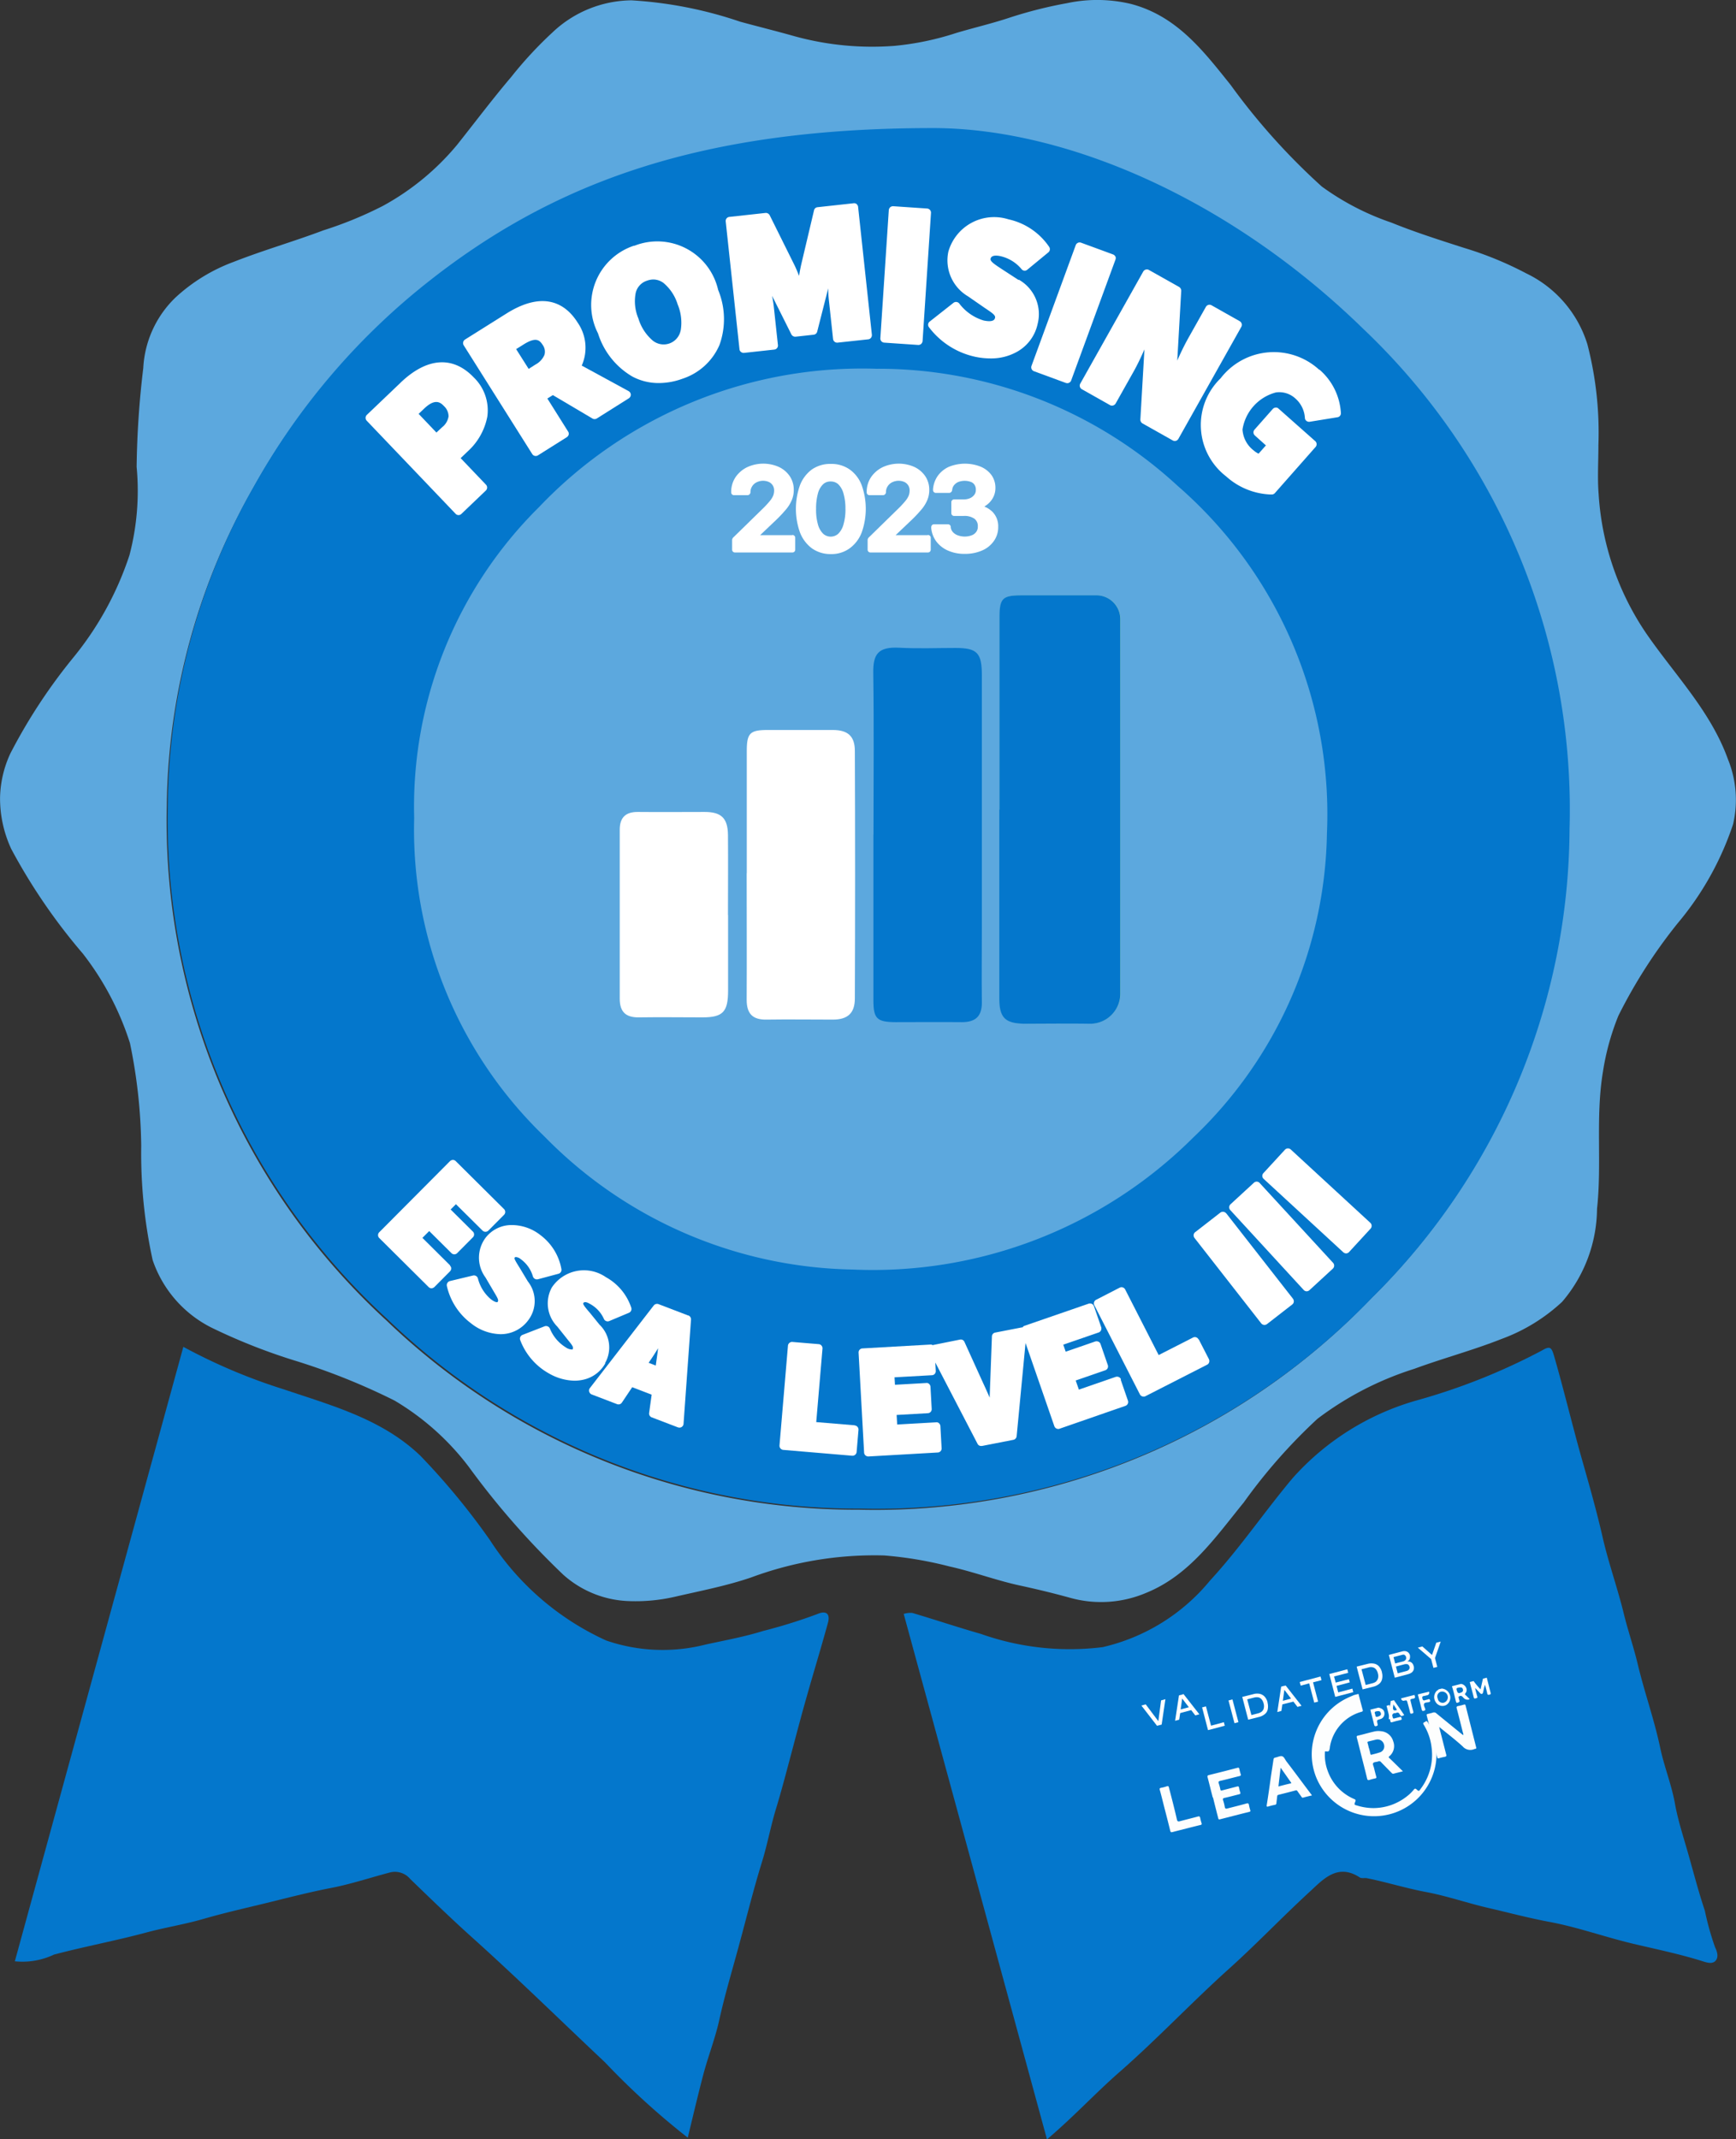 <svg xmlns="http://www.w3.org/2000/svg" width="63.035" height="77.667"><rect width="100%" height="100%" fill="#333333" stroke="none"/><path data-name="Path 11554" d="M58.037 16.176c0 .588-.038 1.175.008 1.759a10.1 10.1 0 0 0 1.719 5.047c1.031 1.5 2.346 2.832 2.972 4.572a3.907 3.907 0 0 1 .191 2.369 10.942 10.942 0 0 1-2.009 3.593 18.6 18.6 0 0 0-2.155 3.36 9.036 9.036 0 0 0-.562 2.038c-.275 1.657-.034 3.326-.214 4.972a5.262 5.262 0 0 1-1.268 3.378 6.5 6.5 0 0 1-2.2 1.348c-1.039.411-2.124.7-3.171 1.085a11.584 11.584 0 0 0-3.511 1.812 19.939 19.939 0 0 0-2.678 3.039c-1.016 1.247-1.956 2.629-3.522 3.273a4.187 4.187 0 0 1-2.77.192c-.6-.166-1.219-.316-1.83-.448-.867-.188-1.692-.5-2.56-.693a13.885 13.885 0 0 0-2.369-.4 12.865 12.865 0 0 0-4.84.8c-.894.305-1.838.486-2.766.7a6.372 6.372 0 0 1-1.635.158 3.759 3.759 0 0 1-2.418-.96 28.985 28.985 0 0 1-3.427-3.913 9.385 9.385 0 0 0-2.7-2.41 23.788 23.788 0 0 0-3.522-1.42 21.29 21.29 0 0 1-3.117-1.224 4.284 4.284 0 0 1-2.143-2.459 18.173 18.173 0 0 1-.414-4.144 19.352 19.352 0 0 0-.409-3.729 10.439 10.439 0 0 0-1.711-3.25 21.187 21.187 0 0 1-2.6-3.8A4.361 4.361 0 0 1 0 28.955a3.985 3.985 0 0 1 .374-1.6 20.012 20.012 0 0 1 2.3-3.5 11.564 11.564 0 0 0 2.025-3.7 9.225 9.225 0 0 0 .26-3.205 32.845 32.845 0 0 1 .241-3.584A3.828 3.828 0 0 1 6.371 10.8a6.351 6.351 0 0 1 2.113-1.294c1.074-.422 2.181-.738 3.259-1.145a14 14 0 0 0 2.157-.886 9.265 9.265 0 0 0 2.693-2.215c.653-.821 1.287-1.665 1.971-2.471a14.319 14.319 0 0 1 1.494-1.612A4.221 4.221 0 0 1 22.925.011a14.955 14.955 0 0 1 3.95.776c.649.177 1.322.343 1.971.527a10.609 10.609 0 0 0 3.633.35 10.311 10.311 0 0 0 2.25-.471C35.379 1 36.04.847 36.681.632a15.846 15.846 0 0 1 2.071-.52 5.262 5.262 0 0 1 2.311.03c1.666.437 2.625 1.7 3.618 2.938a23.7 23.7 0 0 0 3.312 3.691 9.461 9.461 0 0 0 2.529 1.311c.863.35 1.754.633 2.644.919a12.651 12.651 0 0 1 2.25.923 4.248 4.248 0 0 1 2.22 2.572 12.771 12.771 0 0 1 .4 3.684ZM33.728 4.734c-8.263.015-13.646 1.925-18.334 5.665a24.866 24.866 0 0 0-6.2 7.314 23.771 23.771 0 0 0-3.14 11.513 24.6 24.6 0 0 0 7.981 18.719 24.615 24.615 0 0 0 17.149 6.866 24.961 24.961 0 0 0 18.593-7.665 24.024 24.024 0 0 0 7.156-16.986 24.035 24.035 0 0 0-7.488-18.143C44.536 7.231 38.53 4.7 33.728 4.734Z" transform="translate(.002 .001)" fill="#5ca8de" style="isolation:isolate"/><path data-name="Path 11555" d="M94.47 160.026c-1.744-6.4-3.468-12.718-5.2-19.067a.8.8 0 0 1 .315-.036c.83.247 1.656.523 2.49.762a9.664 9.664 0 0 0 4.422.479 7.114 7.114 0 0 0 3.9-2.422c1.081-1.173 1.971-2.494 2.993-3.711a9.5 9.5 0 0 1 4.509-2.825 22.62 22.62 0 0 0 4.561-1.82c.287-.172.335-.092.423.2.359 1.241.658 2.5 1.01 3.747.267.938.535 1.88.754 2.837.211.93.539 1.836.766 2.765.152.623.363 1.229.511 1.852.243 1.018.6 2.011.814 3.029.144.686.411 1.333.535 2.023.108.611.307 1.205.475 1.8.2.7.379 1.4.611 2.091a10.256 10.256 0 0 0 .371 1.329c.076.152.148.375 0 .511-.124.108-.319.04-.471-.008-.814-.255-1.648-.427-2.478-.623-1.018-.239-2.011-.6-3.037-.794-.758-.14-1.5-.339-2.243-.511-.762-.176-1.5-.435-2.267-.579-.722-.136-1.421-.355-2.135-.5-.088-.02-.2.016-.267-.028-.794-.519-1.309.044-1.8.5-1.006.922-1.947 1.915-2.961 2.825-1.357 1.221-2.61 2.554-3.979 3.751-.862.754-1.64 1.6-2.606 2.422Z" transform="translate(-56.456 -82.363)" fill="#0477cc" style="isolation:isolate"/><path data-name="Path 11556" d="M25.789 159.926a27.615 27.615 0 0 1-3.013-2.742c-1.612-1.516-3.192-3.069-4.837-4.545-.762-.686-1.5-1.4-2.235-2.111a.723.723 0 0 0-.718-.239c-.718.188-1.429.427-2.155.567s-1.461.327-2.187.507c-.81.2-1.624.379-2.426.611-.682.2-1.393.311-2.079.495-1.113.3-2.251.511-3.368.806a2.667 2.667 0 0 1-1.421.243c2.039-7.439 4.074-14.857 6.118-22.308a20.589 20.589 0 0 0 3.651 1.544c1.748.591 3.564 1.077 4.952 2.406a25.407 25.407 0 0 1 2.526 3.061 9.907 9.907 0 0 0 4.226 3.651 6.306 6.306 0 0 0 3.619.144c.7-.152 1.4-.279 2.079-.491a18.791 18.791 0 0 0 1.971-.615c.315-.136.471-.012.383.315-.247.906-.523 1.8-.778 2.706-.18.631-.347 1.265-.515 1.9-.188.7-.367 1.4-.579 2.1-.2.642-.319 1.313-.519 1.963-.3.966-.543 1.947-.806 2.917-.251.942-.539 1.88-.75 2.837-.144.654-.391 1.285-.567 1.935-.2.758-.379 1.52-.579 2.346Z" transform="translate(-.811 -82.311)" fill="#0477cc" style="isolation:isolate"/><path data-name="Path 11557" d="M39.252 53.01a16.235 16.235 0 0 1 4.772-11.944 17.047 17.047 0 0 1 12.916-5.328A17.407 17.407 0 0 1 74.2 53.6a16.527 16.527 0 0 1-5.122 11.692 17.327 17.327 0 0 1-13.037 5.068 16.879 16.879 0 0 1-11.8-5.108 16.4 16.4 0 0 1-4.989-12.242Z" transform="translate(-25.518 -22.537)" fill="#5ca8de" style="isolation:isolate"/><path data-name="Path 11558" d="M36.296 29.396v6.841c0 .71.208.922.926.93.786.008 1.568-.008 2.354 0a1.1 1.1 0 0 0 1.11-1.103q-.006-6.788 0-13.572a.87.87 0 0 0-.886-.878h-2.682c-.714 0-.818.1-.818.83v6.952Z" fill="#90cdb6"/><path data-name="Path 11559" d="M83.243 68.887v6.018c0 .67.128.79.806.794.8 0 1.6-.008 2.406 0 .495 0 .73-.212.726-.718-.012-.91 0-1.824 0-2.734v-9.134c0-.826-.168-1-.962-1-.674 0-1.353.028-2.023-.008-.794-.044-.97.239-.958.93.028 1.951.008 3.9.008 5.854Z" transform="translate(-51.529 -38.588)" fill="#0477cc" style="isolation:isolate"/><path data-name="Path 11560" d="M71.17 75.03c0 1.532.008 3.069 0 4.6 0 .507.219.726.718.718.8-.012 1.608 0 2.41 0 .535 0 .8-.227.8-.77q.018-4.489 0-8.983c0-.547-.263-.762-.806-.762H71.94c-.654 0-.766.112-.766.766v4.438Z" transform="translate(-44.058 -43.33)" fill="#fff" style="isolation:isolate"/><path data-name="Path 11561" d="M63 81.245c0-.966.008-1.935 0-2.9-.008-.615-.247-.834-.846-.834-.8 0-1.608.008-2.41 0-.451-.008-.674.192-.674.646v6.134c0 .483.223.686.7.678.766-.012 1.532 0 2.3 0 .75 0 .934-.2.934-.974v-2.738Z" transform="translate(-36.567 -48.032)" fill="#fff" style="isolation:isolate"/><path data-name="Path 11562" d="M95.3 64.959v-6.952c0-.726.1-.83.818-.83H98.8a.867.867 0 0 1 .886.878v13.572a1.092 1.092 0 0 1-1.113 1.105c-.786-.012-1.568 0-2.354 0-.718-.008-.926-.219-.926-.93v-6.84Z" transform="translate(-59.008 -35.563)" fill="#0477cc" style="isolation:isolate"/><path data-name="Path 11563" d="M59.14 19.82c-4.911-4.791-10.92-7.325-15.724-7.291-8.267.015-13.652 1.926-18.342 5.67a24.885 24.885 0 0 0-6.207 7.321 23.8 23.8 0 0 0-3.138 11.524 24.622 24.622 0 0 0 7.984 18.736 24.621 24.621 0 0 0 17.157 6.872 24.967 24.967 0 0 0 18.6-7.671 24.05 24.05 0 0 0 7.159-17A24.062 24.062 0 0 0 59.14 19.82ZM40.6 53.971a16.038 16.038 0 0 1-11.187-4.825 15.462 15.462 0 0 1-4.736-11.566A15.3 15.3 0 0 1 29.2 26.3a16.2 16.2 0 0 1 12.25-5.033A16.035 16.035 0 0 1 52.4 25.52a15.793 15.793 0 0 1 5.42 12.617 15.583 15.583 0 0 1-4.86 11.046 16.468 16.468 0 0 1-12.36 4.788Z" transform="translate(-9.638 -7.879)" fill="#0477cc" style="isolation:isolate"/><path data-name="Path 11564" d="m14.557 13.883-1.239 1.182a.151.151 0 0 0 0 .212l3.224 3.376a.143.143 0 0 0 .108.048.148.148 0 0 0 .1-.04l.894-.854a.151.151 0 0 0 0-.212l-.918-.962.255-.243a2.29 2.29 0 0 0 .714-1.265 1.661 1.661 0 0 0-.491-1.421c-.758-.794-1.7-.726-2.654.184Zm1.732 1.221a.613.613 0 0 1-.227.4l-.215.2-.646-.678.192-.184c.379-.363.575-.263.726-.1a.514.514 0 0 1 .168.363Z" fill="#fff"/><path data-name="Path 11565" d="m22.823 14.199-1.7-.926a1.6 1.6 0 0 0-.148-1.56c-.4-.638-1.181-1.213-2.59-.327l-1.5.942a.153.153 0 0 0-.048.208l2.49 3.951a.149.149 0 0 0 .128.068.144.144 0 0 0 .08-.024l1.046-.658a.175.175 0 0 0 .068-.092.14.14 0 0 0-.02-.112l-.754-1.2.2-.124 1.437.85a.155.155 0 0 0 .156 0l1.165-.734a.159.159 0 0 0 .072-.132.152.152 0 0 0-.08-.128Zm-3.053-1.317a.712.712 0 0 1-.323.351l-.251.16-.455-.718.251-.156c.467-.3.6-.172.71 0a.418.418 0 0 1 .068.363Z" fill="#fff"/><path data-name="Path 11566" d="M23.03 8.917a2.267 2.267 0 0 0-1.316 3.187 2.776 2.776 0 0 0 1.249 1.568 2.021 2.021 0 0 0 .966.235 2.508 2.508 0 0 0 .85-.156 2.21 2.21 0 0 0 1.345-1.225 2.766 2.766 0 0 0-.048-2 2.265 2.265 0 0 0-3.049-1.6Zm1.684 3.084a.629.629 0 0 1-1.014.363 1.7 1.7 0 0 1-.519-.8 1.6 1.6 0 0 1-.1-.922.611.611 0 0 1 .411-.451.7.7 0 0 1 .231-.044.624.624 0 0 1 .371.128 1.639 1.639 0 0 1 .511.774 1.719 1.719 0 0 1 .112.946Z" fill="#fff"/><path data-name="Path 11567" d="M31.11 7.411a.155.155 0 0 0-.112-.032l-1.313.144a.144.144 0 0 0-.128.116l-.467 1.975a8.69 8.69 0 0 0-.076.4c-.052-.128-.1-.251-.16-.375l-.906-1.824a.157.157 0 0 0-.152-.084l-1.313.144a.148.148 0 0 0-.132.164l.5 4.641a.141.141 0 0 0 .056.1.16.16 0 0 0 .092.032h.016l1.1-.12a.148.148 0 0 0 .132-.164l-.148-1.373a4.827 4.827 0 0 0-.064-.415l.7 1.4a.159.159 0 0 0 .152.084l.658-.072a.149.149 0 0 0 .128-.112l.4-1.572c0 .172.012.331.028.467l.148 1.373a.15.15 0 0 0 .164.132l1.113-.12a.141.141 0 0 0 .1-.056.16.16 0 0 0 .032-.112l-.5-4.641a.142.142 0 0 0-.056-.1Z" fill="#fff"/><path data-name="Path 11568" d="m33.666 7.571-1.233-.084a.167.167 0 0 0-.108.036.172.172 0 0 0-.052.1l-.307 4.657a.151.151 0 0 0 .14.16l1.233.084h.008a.153.153 0 0 0 .1-.036.173.173 0 0 0 .052-.1l.306-4.661a.151.151 0 0 0-.139-.156Z" fill="#fff"/><path data-name="Path 11569" d="m36.99 10.169-.615-.4c-.275-.18-.427-.283-.407-.375.032-.144.243-.12.367-.092a1.4 1.4 0 0 1 .766.479.145.145 0 0 0 .2.012l.766-.631a.149.149 0 0 0 .028-.2 2.409 2.409 0 0 0-1.481-1 1.727 1.727 0 0 0-2.179 1.177 1.516 1.516 0 0 0 .714 1.62l.611.423c.283.188.391.267.371.355-.012.048-.04.176-.411.1a1.733 1.733 0 0 1-.89-.619.151.151 0 0 0-.208-.024l-.866.682a.146.146 0 0 0-.028.2 2.862 2.862 0 0 0 1.68 1.077 2.709 2.709 0 0 0 .555.06 1.921 1.921 0 0 0 .962-.239 1.523 1.523 0 0 0 .754-1.022 1.435 1.435 0 0 0-.69-1.6Z" fill="#fff"/><path data-name="Path 11570" d="M40.498 9.314a.143.143 0 0 0-.084-.076l-1.161-.427a.151.151 0 0 0-.192.088l-1.607 4.386a.151.151 0 0 0 .088.192l1.161.427a.36.36 0 0 0 .052.008.126.126 0 0 0 .064-.016.143.143 0 0 0 .076-.084l1.608-4.386a.165.165 0 0 0 0-.116Z" fill="#fff"/><path data-name="Path 11571" d="M45.086 11.753a.151.151 0 0 0-.072-.092l-1.026-.579a.15.15 0 0 0-.2.056l-.662 1.177a9.401 9.401 0 0 0-.379.778l.144-2.534a.162.162 0 0 0-.076-.14l-1.1-.619a.139.139 0 0 0-.112-.012.151.151 0 0 0-.092.072l-2.287 4.07a.15.15 0 0 0 .056.2l1.026.579a.138.138 0 0 0 .112.012.151.151 0 0 0 .092-.072l.662-1.177c.136-.243.263-.515.383-.786l-.148 2.546a.162.162 0 0 0 .076.14l1.1.619a.163.163 0 0 0 .072.02.154.154 0 0 0 .132-.076l2.287-4.07a.146.146 0 0 0 .012-.116Z" fill="#fff"/><path data-name="Path 11572" d="M47.905 13.428a2.439 2.439 0 0 0-3.584.307 2.355 2.355 0 0 0 .2 3.56 2.554 2.554 0 0 0 1.6.658h.064a.147.147 0 0 0 .108-.052l1.476-1.673a.151.151 0 0 0-.012-.212l-1.333-1.181a.121.121 0 0 0-.108-.036.149.149 0 0 0-.1.048l-.666.754a.15.15 0 0 0 .016.211l.4.359-.267.3a.74.74 0 0 1-.176-.116 1.032 1.032 0 0 1-.407-.762 1.656 1.656 0 0 1 1.213-1.345.862.862 0 0 1 .706.219 1.021 1.021 0 0 1 .347.718.146.146 0 0 0 .06.1.163.163 0 0 0 .112.028l1.01-.164a.145.145 0 0 0 .124-.156 2.246 2.246 0 0 0-.782-1.576Z" fill="#fff"/><path data-name="Path 11573" d="m16.344 45.942-1.006-1 .247-.247.806.8a.147.147 0 0 0 .211 0l.567-.571a.147.147 0 0 0 0-.212l-.806-.8.192-.192.966.958a.151.151 0 0 0 .212 0l.567-.571a.147.147 0 0 0 0-.211l-1.752-1.74a.152.152 0 0 0-.1-.044.162.162 0 0 0-.108.044l-2.568 2.581a.147.147 0 0 0 0 .212l1.792 1.78a.152.152 0 0 0 .1.044.17.17 0 0 0 .108-.044l.567-.571a.154.154 0 0 0 .044-.108.138.138 0 0 0-.044-.1Z" fill="#fff"/><path data-name="Path 11574" d="m19.167 46.525-.283-.471c-.1-.164-.223-.347-.2-.387a.051.051 0 0 1 .044-.028.3.3 0 0 1 .18.076 1.174 1.174 0 0 1 .443.631.153.153 0 0 0 .18.1l.746-.2a.148.148 0 0 0 .108-.172 1.975 1.975 0 0 0-.758-1.229 1.686 1.686 0 0 0-1.1-.367 1.187 1.187 0 0 0-.9.467 1.208 1.208 0 0 0 0 1.433l.319.543c.148.247.164.291.12.351-.012.012-.088.016-.239-.1a1.447 1.447 0 0 1-.475-.762.15.15 0 0 0-.18-.1l-.834.2a.153.153 0 0 0-.112.18 2.332 2.332 0 0 0 .87 1.349 1.779 1.779 0 0 0 1.073.4 1.237 1.237 0 0 0 1-.491 1.15 1.15 0 0 0 0-1.421Z" fill="#fff"/><path data-name="Path 11575" d="M21.968 49.493a1.147 1.147 0 0 0-.2-1.4l-.343-.423c-.128-.148-.271-.315-.247-.355.04-.072.144-.032.227.016a1.159 1.159 0 0 1 .527.563.15.15 0 0 0 .192.068l.714-.3a.15.15 0 0 0 .084-.184A1.977 1.977 0 0 0 22 46.369a1.4 1.4 0 0 0-1.963.375 1.2 1.2 0 0 0 .2 1.421l.391.491c.184.223.2.267.16.339a.392.392 0 0 1-.243-.076 1.435 1.435 0 0 1-.579-.686.152.152 0 0 0-.192-.08l-.8.311a.147.147 0 0 0-.084.192 2.331 2.331 0 0 0 1.05 1.213 1.926 1.926 0 0 0 .922.259 1.454 1.454 0 0 0 .3-.032 1.209 1.209 0 0 0 .818-.6Z" fill="#fff"/><path data-name="Path 11576" d="m24.995 47.763-1.085-.415a.156.156 0 0 0-.172.048l-2.319 3a.142.142 0 0 0-.024.132.152.152 0 0 0 .092.1l.918.351a.148.148 0 0 0 .176-.056l.375-.559.706.271-.092.666a.148.148 0 0 0 .1.16l.95.363a.36.36 0 0 0 .052.008.144.144 0 0 0 .08-.024.147.147 0 0 0 .068-.116l.271-3.783a.153.153 0 0 0-.1-.152Zm-1.1 1.2c-.008.044-.012.088-.016.128l-.068.487-.259-.1.04-.06c.1-.14.2-.3.3-.463Z" fill="#fff"/><path data-name="Path 11577" d="m31.031 51.747-1.393-.116.227-2.67a.148.148 0 0 0-.036-.108.145.145 0 0 0-.1-.052l-.958-.08a.148.148 0 0 0-.108.036.145.145 0 0 0-.052.1l-.307 3.619a.152.152 0 0 0 .136.164l2.5.212h.012a.143.143 0 0 0 .1-.036.145.145 0 0 0 .052-.1l.068-.8a.152.152 0 0 0-.136-.164Z" fill="#fff"/><path data-name="Path 11578" d="M40.704 50.081a.142.142 0 0 0-.076-.084.165.165 0 0 0-.116-.008l-1.337.463-.116-.331 1.073-.371a.148.148 0 0 0 .092-.192l-.263-.762a.143.143 0 0 0-.076-.084.165.165 0 0 0-.116-.008l-1.073.371-.088-.255 1.285-.443a.143.143 0 0 0 .084-.076.165.165 0 0 0 .008-.116l-.263-.762a.143.143 0 0 0-.076-.084.165.165 0 0 0-.116-.008l-2.335.806a.124.124 0 0 0-.064.056h-.028l-.966.188a.145.145 0 0 0-.12.14l-.06 1.628c-.008.18-.012.355-.02.531v.064c-.08-.18-.16-.363-.243-.539l-.674-1.485a.143.143 0 0 0-.164-.084l-.994.2a.115.115 0 0 0-.08-.02l-2.466.14a.146.146 0 0 0-.14.16l.2 3.623a.149.149 0 0 0 .048.1.158.158 0 0 0 .1.04h.008l2.518-.144a.146.146 0 0 0 .14-.16l-.044-.8a.149.149 0 0 0-.048-.1.124.124 0 0 0-.108-.036l-1.413.08-.02-.347 1.133-.064a.146.146 0 0 0 .14-.16l-.044-.8a.149.149 0 0 0-.048-.1.121.121 0 0 0-.108-.036l-1.133.064-.016-.271 1.357-.076a.146.146 0 0 0 .14-.16l-.016-.3 1.532 2.949a.141.141 0 0 0 .132.08h.028l1.141-.223a.148.148 0 0 0 .12-.132l.323-3.384 1.046 3.021a.15.15 0 0 0 .14.1.1.1 0 0 0 .048-.008l2.391-.83a.148.148 0 0 0 .092-.192l-.263-.762Z" fill="#fff"/><path data-name="Path 11579" d="M43.517 48.626a.147.147 0 0 0-.2-.064l-1.245.635-1.217-2.382a.147.147 0 0 0-.2-.064l-.854.439a.147.147 0 0 0-.064.2l1.652 3.232a.15.15 0 0 0 .088.076.2.2 0 0 0 .048.008.131.131 0 0 0 .068-.016l2.235-1.141a.139.139 0 0 0 .076-.088.166.166 0 0 0-.008-.116l-.367-.714Z" fill="#fff"/><path data-name="Path 11580" d="M44.524 44.053a.156.156 0 0 0-.212-.028l-.914.71a.141.141 0 0 0-.056.1.16.16 0 0 0 .032.112l2.422 3.1a.15.15 0 0 0 .12.056.16.16 0 0 0 .092-.032l.914-.71a.141.141 0 0 0 .056-.1.16.16 0 0 0-.032-.112l-2.422-3.1Z" fill="#fff"/><path data-name="Path 11581" d="M45.738 42.949a.149.149 0 0 0-.1-.048.144.144 0 0 0-.108.04l-.85.782a.151.151 0 0 0-.008.211l2.666 2.9a.149.149 0 0 0 .1.048h.008a.157.157 0 0 0 .1-.04l.85-.782a.151.151 0 0 0 .008-.212Z" fill="#fff"/><path data-name="Path 11582" d="m49.762 44.4-2.893-2.666a.151.151 0 0 0-.212.008l-.782.85a.151.151 0 0 0-.04.108.149.149 0 0 0 .048.1l2.893 2.666a.157.157 0 0 0 .1.04h.008a.149.149 0 0 0 .1-.048l.782-.85a.151.151 0 0 0-.004-.208Z" fill="#fff"/><path data-name="Path 11583" d="M49.328 61.501c.048.192.1.387.152.579.012.04 0 .056-.04.068a1.59 1.59 0 0 0-1.141 1.225.6.6 0 0 0-.012.084c-.024.124-.028.144-.152.128-.032 0-.028.024-.028.048a1.655 1.655 0 0 0 .1.654 1.746 1.746 0 0 0 .966 1.03c.06.024.056.048.036.1-.04.1-.04.108.068.136a2.029 2.029 0 0 0 .595.092 1.972 1.972 0 0 0 1.209-.423 1.5 1.5 0 0 0 .255-.247c.036-.044.06-.044.1-.008.08.072.084.072.148-.02a2.046 2.046 0 0 0 .4-1.481 2 2 0 0 0-.287-.846c-.056-.088.032-.084.064-.116s.064-.008.084.028a2.1 2.1 0 0 1 .3.866 2.269 2.269 0 0 1-4.362 1.109 2.258 2.258 0 0 1 1.137-2.857c.08-.04.164-.072.243-.108.056-.016.112-.028.172-.044Z" fill="#fdfefe"/><path data-name="Path 11584" d="M53.984 60.905c.048.184.092.367.14.551.012.044 0 .064-.044.072s-.064.008-.076-.04c-.02-.1-.052-.2-.08-.319a.866.866 0 0 0-.056.2c-.008.028-.012.056-.02.084-.016.052-.06.064-.1.024-.06-.064-.12-.132-.188-.192.024.1.048.2.08.307.02.06-.02.056-.056.068s-.06.012-.072-.036c-.044-.188-.1-.371-.144-.555l.14-.036a2.437 2.437 0 0 0 .251.3c.032-.136.06-.263.088-.387l.128-.032Z" fill="#fdfefe"/><path data-name="Path 11585" d="M53.051 61.136a.241.241 0 0 1 .18.128.187.187 0 0 1-.02.212c-.028.032-.016.048.008.068.052.048.1.1.148.148a.191.191 0 0 1-.223-.048c-.04-.04-.076-.1-.152-.06-.028.012-.04.024-.028.052a.776.776 0 0 0 .024.092c.02.052 0 .072-.052.088s-.06 0-.072-.048c-.048-.184-.084-.367-.144-.547l.327-.084Zm-.148.251q.024.1.1.08c.1-.028.132-.06.116-.132s-.064-.08-.172-.06c-.092.016-.056.068-.044.116Z" fill="#fdfefe"/><path data-name="Path 11586" d="M52.356 61.306a.335.335 0 0 1 .279.2.314.314 0 0 1-.128.4.288.288 0 0 1-.375-.108.323.323 0 0 1 .052-.423c.016-.012.044-.016.048-.04l.128-.032Zm-.152.355a.181.181 0 0 0 .211.16.206.206 0 0 0-.1-.4.177.177 0 0 0-.116.231Z" fill="#fdfefe"/><path data-name="Path 11587" d="M50.062 62c.14.028.208.1.208.215a.2.2 0 0 1-.152.2c-.128.036-.128.036-.1.168.012.044.016.068-.04.084s-.068 0-.084-.052c-.044-.184-.092-.363-.136-.543l.3-.076Zm-.124.251c0 .064.02.1.1.072s.12-.056.1-.124-.056-.084-.152-.068-.072.06-.048.12Z" fill="#fdfefe"/><path data-name="Path 11588" d="M50.613 61.724c.124.18.251.359.375.543-.108.052-.112.052-.176-.044a.077.077 0 0 0-.108-.036.107.107 0 0 1-.048.012.09.09 0 0 0-.1.112c.012.1-.064.092-.132.108l.072-.662.112-.028Zm-.02.16c0 .048-.008.076-.012.1q-.016.156.136.1s0-.016 0-.02l-.12-.18Z" fill="#fdfefe"/><path data-name="Path 11589" d="M51.89 61.418a.094.094 0 0 1-.08.132.729.729 0 0 1-.1.024c-.068.008-.076.04-.06.1s.04.072.1.052c.032-.012.072-.016.1-.028s.06-.02.076.032-.008.056-.044.068c-.06.016-.148.008-.172.06s.016.116.036.172 0 .072-.048.084-.064 0-.076-.052c-.044-.18-.092-.363-.14-.543.136-.036.275-.068.411-.1Z" fill="#fdfefe"/><path data-name="Path 11590" d="M51.367 61.545v.02c.032.068.008.1-.064.108-.1.02-.1.024-.076.116.028.116.056.231.088.343.012.048.008.068-.044.08s-.064 0-.072-.044c-.028-.128-.064-.251-.1-.379-.012-.048-.032-.068-.08-.048a.03.03 0 0 0-.02 0 .088.088 0 0 1-.124-.08l.483-.124Z" fill="#fdfefe"/><path data-name="Path 11591" d="M50.457 61.898c.04.152.076.3.112.451.008.04.024.052.064.04.064-.02.132-.032.2-.052.044-.012.048.012.056.044s.02.056-.028.064q-.162.036-.323.084c-.036.008-.044 0-.052-.036-.044-.188-.092-.375-.14-.563l.112-.028Z" fill="#fdfefe"/><path data-name="Path 11592" d="M52.257 62.698a.764.764 0 0 1 .02.084c.08.307.156.611.235.918.016.056 0 .072-.052.084a1.818 1.818 0 0 0-.212.052c-.036.012-.052 0-.06-.036l-.383-1.516c-.008-.032 0-.048.032-.056.068-.016.14-.032.2-.052a.115.115 0 0 1 .112.024c.3.247.6.491.9.734.024.02.052.04.08.064a.116.116 0 0 0-.008-.084c-.076-.3-.148-.595-.227-.89-.016-.052 0-.072.052-.084a1.812 1.812 0 0 0 .211-.052c.036-.012.052 0 .06.036l.383 1.516c.008.032 0 .052-.032.056a.03.03 0 0 0-.02 0 .365.365 0 0 1-.439-.092c-.259-.235-.539-.451-.814-.674a.4.4 0 0 0-.052-.04Z" fill="#fdfefe"/><path data-name="Path 11593" d="M50.935 64.311c-.12.032-.227.056-.331.084-.036.012-.052-.008-.076-.028l-.375-.383a.088.088 0 0 0-.112-.032c-.06.024-.152.016-.18.06s.02.12.032.184c.024.1.052.208.08.311.012.036 0 .052-.036.06a1.832 1.832 0 0 0-.212.056c-.052.016-.072 0-.084-.048-.076-.319-.16-.635-.239-.954-.044-.18-.088-.359-.136-.535-.012-.048 0-.064.044-.072.188-.044.379-.1.567-.144a.674.674 0 0 1 .267-.016.5.5 0 0 1 .443.363.481.481 0 0 1-.14.547c-.032.028-.028.04 0 .064.164.156.323.315.495.483Zm-1.225-.838c.016.064.036.132.048.2.008.028.016.044.048.032.092-.024.184-.044.275-.076a.228.228 0 0 0 .172-.291.24.24 0 0 0-.3-.176c-.088.02-.176.044-.263.064-.032.008-.044.02-.032.056.02.064.032.128.048.192Z" fill="#fdfefe"/><path data-name="Path 11594" d="M44.036 65.264c-.064-.247-.124-.495-.188-.738-.012-.048 0-.068.048-.08.343-.084.69-.172 1.034-.263.048-.012.064 0 .072.044a1.556 1.556 0 0 0 .048.184c.016.048 0 .06-.044.072-.231.056-.463.12-.694.172-.068.016-.076.04-.056.1a1.826 1.826 0 0 1 .056.212c.008.04.024.048.064.036.18-.048.359-.092.535-.14.048-.012.072-.008.08.044a.8.8 0 0 0 .044.168c.012.044 0 .06-.04.068-.176.044-.351.092-.531.132-.06.012-.068.036-.052.088a1.752 1.752 0 0 1 .06.239c.012.068.04.072.1.056.231-.06.463-.116.69-.18.056-.016.08 0 .088.052a1.684 1.684 0 0 0 .048.192c.012.036 0 .052-.036.06-.355.088-.71.18-1.065.271-.052.012-.056-.012-.064-.048-.064-.247-.128-.5-.188-.746Z" fill="#fdfefe"/><path data-name="Path 11595" d="M47.622 65.188c-.1.024-.2.048-.3.076a.049.049 0 0 1-.064-.028c-.048-.068-.1-.136-.148-.208a.055.055 0 0 0-.068-.024c-.208.056-.415.108-.623.16-.032.008-.04.024-.044.056-.008.08-.02.164-.028.243a.059.059 0 0 1-.056.064q-.12.024-.239.06c-.056.016-.064 0-.056-.052.052-.327.1-.654.144-.982.032-.223.068-.443.1-.666.008-.044.02-.068.068-.076.084-.016.176-.068.247-.048s.108.124.16.192c.3.391.587.782.882 1.173.016.02.036.036.036.068Zm-1.121-1.01c-.028.239-.056.459-.08.682.152-.04.291-.076.431-.108.024 0 .044-.012.024-.04-.124-.172-.243-.347-.375-.531Z" fill="#fdfefe"/><path data-name="Path 11596" d="M42.305 65.731c-.064-.247-.124-.5-.192-.746-.012-.044-.008-.064.044-.076a1.27 1.27 0 0 0 .212-.056c.052-.016.064 0 .076.048.1.383.2.766.287 1.149.016.072.036.092.112.072.219-.06.439-.112.658-.172.044-.012.064 0 .076.044a1.566 1.566 0 0 0 .052.2c.012.04 0 .056-.04.064-.343.084-.682.172-1.026.259-.052.012-.06-.008-.072-.048a50.37 50.37 0 0 0-.188-.742Z" fill="#fdfefe"/><path data-name="Path 11597" d="m42.06 62.49-.459-.611-.156.044.567.734.168-.044.136-.922-.156.044Z" fill="#fff"/><path data-name="Path 11598" d="m42.933 61.521-.124.032-.14.922.148-.04.036-.239.4-.108.148.192.148-.04-.575-.734-.04.012Zm-.064.547.056-.4.243.315-.3.08Z" fill="#fff"/><path data-name="Path 11599" d="m43.973 62.653-.184-.7-.14.036.215.826.607-.16-.032-.128Z" fill="#fff"/><path data-name="Rectangle 4194" fill="#fff" d="m44.608 61.738.143-.038.217.826-.143.038z"/><path data-name="Path 11600" d="M46.026 61.805a.487.487 0 0 0-.108-.208.345.345 0 0 0-.176-.1.482.482 0 0 0-.235.012l-.4.1.215.826.4-.1a.529.529 0 0 0 .212-.108.291.291 0 0 0 .1-.18.551.551 0 0 0-.012-.239Zm-.2.327a.356.356 0 0 1-.14.072l-.247.064-.152-.571.247-.064a.368.368 0 0 1 .16-.008.22.22 0 0 1 .116.072.365.365 0 0 1 .072.148.348.348 0 0 1 .008.168.2.2 0 0 1-.068.12Z" fill="#fff"/><path data-name="Path 11601" d="m46.636 61.204-.116.032-.14.922.148-.04.036-.239.4-.1.148.192.148-.04-.575-.734-.048.012Zm-.056.547.056-.4.243.319-.3.08Z" fill="#fff"/><path data-name="Path 11602" d="m47.948 60.868-.754.2.036.132.307-.084.184.7.14-.036-.184-.7.307-.08Z" fill="#fff"/><path data-name="Path 11603" d="m48.591 61.444-.06-.235.479-.128-.032-.116-.479.124-.06-.223.515-.132-.032-.128-.654.172.215.83.654-.172-.032-.128Z" fill="#fff"/><path data-name="Path 11604" d="M50.18 60.713a.529.529 0 0 0-.108-.212.32.32 0 0 0-.176-.1.53.53 0 0 0-.235.008l-.4.1.215.826.4-.1a.529.529 0 0 0 .211-.108.311.311 0 0 0 .1-.18.5.5 0 0 0-.012-.239Zm-.2.327a.348.348 0 0 1-.144.072l-.247.064-.152-.571.247-.064a.316.316 0 0 1 .16-.008.22.22 0 0 1 .116.072.365.365 0 0 1 .072.148.35.35 0 0 1 .008.168.226.226 0 0 1-.068.12Z" fill="#fff"/><path data-name="Path 11605" d="M51.325 60.477a.185.185 0 0 0-.048-.092.174.174 0 0 0-.08-.052.182.182 0 0 0-.1-.008.317.317 0 0 0 .068-.056.178.178 0 0 0 .032-.08.648.648 0 0 0 0-.088.258.258 0 0 0-.056-.1.218.218 0 0 0-.1-.052.284.284 0 0 0-.128.008l-.411.108-.072.02.215.826.14-.036.343-.092a.39.39 0 0 0 .136-.064.225.225 0 0 0 .068-.1.246.246 0 0 0 0-.132Zm-.327-.391a.1.1 0 0 1 .056.076.108.108 0 0 1-.016.1.176.176 0 0 1-.1.06l-.279.072-.06-.231.307-.08a.14.14 0 0 1 .1 0Zm.168.523a.175.175 0 0 1-.1.06l-.315.084-.064-.247.3-.08a.253.253 0 0 1 .092-.008.087.087 0 0 1 .064.028.141.141 0 0 1 .036.064.116.116 0 0 1-.016.1Z" fill="#fff"/><path data-name="Path 11606" d="m52.313 59.6-.16.04-.156.447-.351-.311-.164.044.483.415.084.319.14-.036-.084-.319Z" fill="#fff"/><path data-name="Path 11607" d="M28.761 19.43H27.6l.5-.475a5.083 5.083 0 0 0 .423-.439 1.326 1.326 0 0 0 .227-.359.933.933 0 0 0 .072-.371.877.877 0 0 0-.144-.495.982.982 0 0 0-.4-.339 1.4 1.4 0 0 0-1.153.012 1.093 1.093 0 0 0-.419.363.961.961 0 0 0-.156.551.1.1 0 0 0 .1.1h.5a.112.112 0 0 0 .1-.112.381.381 0 0 1 .06-.208.392.392 0 0 1 .164-.148.525.525 0 0 1 .451-.008.341.341 0 0 1 .136.124.345.345 0 0 1 .048.188.526.526 0 0 1-.032.176.778.778 0 0 1-.124.2 3.482 3.482 0 0 1-.287.307l-1.05 1.026a.173.173 0 0 0-.032.072v.363a.1.1 0 0 0 .1.1h2.091a.1.1 0 0 0 .1-.1v-.435a.1.1 0 0 0-.1-.1Z" fill="#fff"/><path data-name="Path 11608" d="M30.85 17.043a1.159 1.159 0 0 0-.682-.2 1.171 1.171 0 0 0-.686.2 1.284 1.284 0 0 0-.435.575 2.555 2.555 0 0 0 0 1.712 1.3 1.3 0 0 0 .435.579 1.165 1.165 0 0 0 .686.208 1.125 1.125 0 0 0 .682-.208 1.275 1.275 0 0 0 .439-.579 2.555 2.555 0 0 0 0-1.712 1.243 1.243 0 0 0-.439-.575Zm-.151 1.436a1.929 1.929 0 0 1-.072.563.747.747 0 0 1-.188.335.41.41 0 0 1-.551 0 .748.748 0 0 1-.188-.335 1.95 1.95 0 0 1-.068-.567 2.067 2.067 0 0 1 .068-.563.711.711 0 0 1 .188-.331.382.382 0 0 1 .275-.1.4.4 0 0 1 .275.1.754.754 0 0 1 .188.331 1.938 1.938 0 0 1 .072.567Z" fill="#fff"/><path data-name="Path 11609" d="M33.681 19.43H32.52l.5-.475a5.081 5.081 0 0 0 .423-.439 1.326 1.326 0 0 0 .227-.359.933.933 0 0 0 .072-.371.878.878 0 0 0-.144-.495.982.982 0 0 0-.4-.339 1.4 1.4 0 0 0-1.153.012 1.093 1.093 0 0 0-.419.363.961.961 0 0 0-.156.551.1.1 0 0 0 .1.1h.5a.112.112 0 0 0 .1-.112.381.381 0 0 1 .06-.208.392.392 0 0 1 .164-.148.525.525 0 0 1 .451-.008.341.341 0 0 1 .136.124.345.345 0 0 1 .048.188.526.526 0 0 1-.032.176.778.778 0 0 1-.124.2 3.482 3.482 0 0 1-.287.307l-1.05 1.026a.173.173 0 0 0-.032.072v.363a.1.1 0 0 0 .1.1h2.091a.1.1 0 0 0 .1-.1v-.435a.1.1 0 0 0-.1-.1Z" fill="#fff"/><path data-name="Path 11610" d="M36.016 18.564a.846.846 0 0 0-.275-.172.333.333 0 0 0 .048-.032.816.816 0 0 0 .255-.267.733.733 0 0 0 .1-.379.789.789 0 0 0-.144-.467.937.937 0 0 0-.4-.307 1.556 1.556 0 0 0-1.145.008 1.014 1.014 0 0 0-.4.323.97.97 0 0 0-.176.491v.026a.105.105 0 0 0 .028.076.1.1 0 0 0 .072.032h.495a.119.119 0 0 0 .1-.108.313.313 0 0 1 .068-.172.4.4 0 0 1 .152-.116.649.649 0 0 1 .467 0 .263.263 0 0 1 .128.108.308.308 0 0 1 .044.18.274.274 0 0 1-.052.172.391.391 0 0 1-.152.124.576.576 0 0 1-.243.048h-.343a.1.1 0 0 0-.1.1v.4a.1.1 0 0 0 .1.1h.351a.63.63 0 0 1 .387.1.332.332 0 0 1 .124.287.31.31 0 0 1-.052.184.346.346 0 0 1-.16.128.727.727 0 0 1-.527 0 .416.416 0 0 1-.172-.12.305.305 0 0 1-.072-.164s0-.024 0-.028a.1.1 0 0 0-.1-.084h-.509a.093.093 0 0 0-.072.032.126.126 0 0 0-.028.076v.028a.978.978 0 0 0 .184.487 1.069 1.069 0 0 0 .423.331 1.462 1.462 0 0 0 .611.12 1.533 1.533 0 0 0 .623-.12 1 1 0 0 0 .431-.343.861.861 0 0 0 .16-.519.739.739 0 0 0-.231-.567Z" fill="#fff"/></svg>